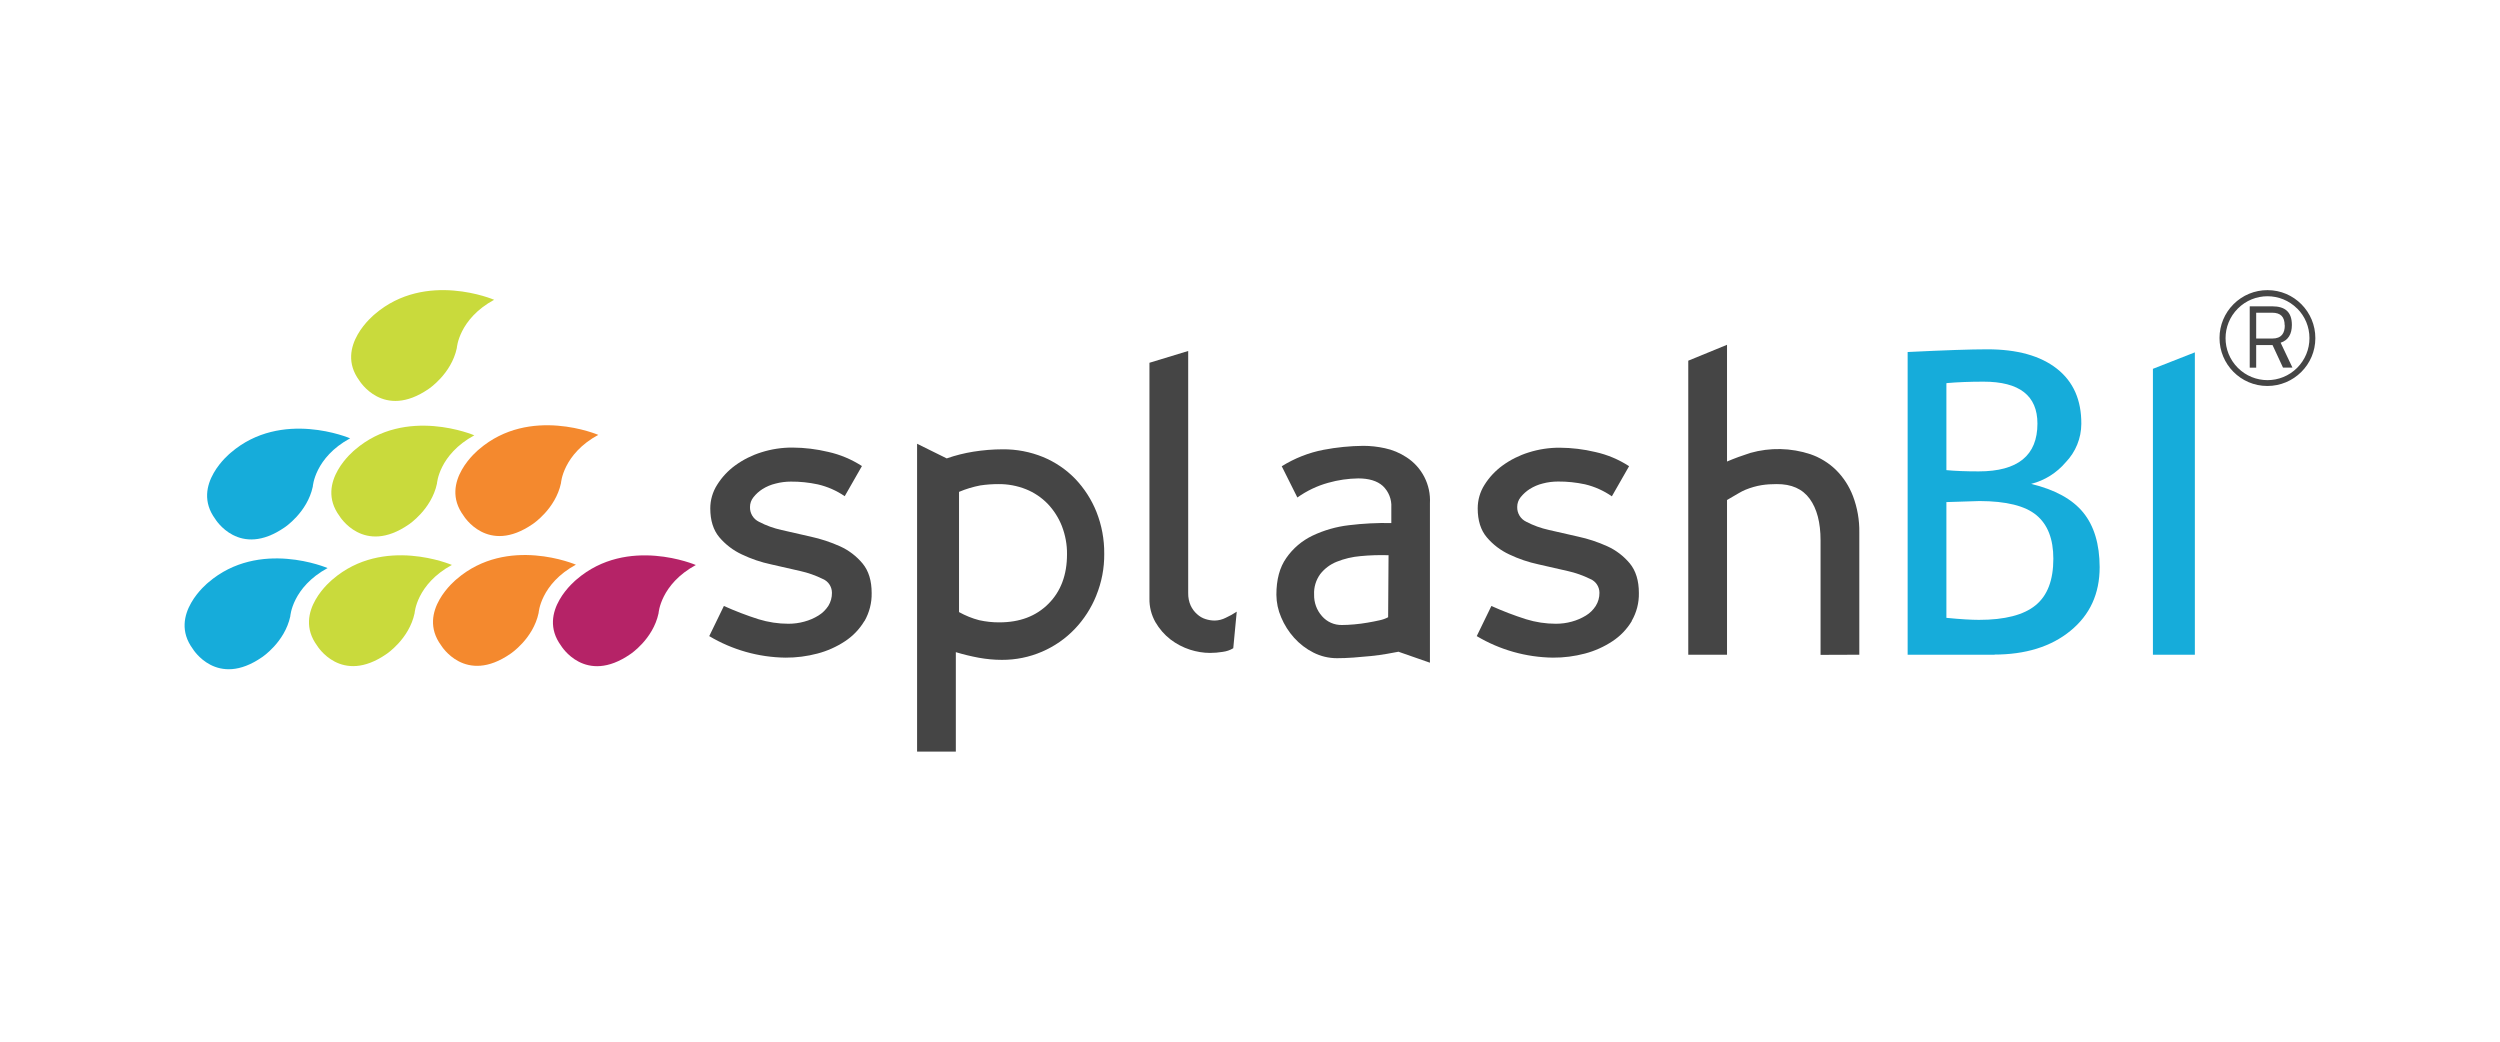 <svg xmlns="http://www.w3.org/2000/svg" id="Layer_1" viewBox="0 0 360 150"><defs><style>.cls-1,.cls-2,.cls-3,.cls-4,.cls-5{fill-rule:evenodd;}.cls-1,.cls-6{fill:#454545;}.cls-2{fill:#f4892e;}.cls-7,.cls-4{fill:#16acda;}.cls-3{fill:#b52367;}.cls-5{fill:#c9da3c;}</style></defs><path class="cls-5" d="m71.16,43.17s-9.85-4.24-17.19,2.07c0,0-5.83,4.65-2.24,9.54,0,0,3.45,5.74,10,1.22,0,0,3.25-2.14,4.05-5.87,0,0,.25-4.18,5.39-6.97"></path><path class="cls-4" d="m50.42,63.12s-9.86-4.24-17.19,2.07c0,0-5.83,4.65-2.24,9.54,0,0,3.45,5.74,10,1.21,0,0,3.25-2.14,4.05-5.86,0,0,.25-4.18,5.39-6.97"></path><path class="cls-5" d="m68.31,62.69s-9.86-4.24-17.19,2.07c0,0-5.83,4.65-2.24,9.54,0,0,3.45,5.74,9.99,1.22,0,0,3.25-2.15,4.05-5.87,0,0,.25-4.18,5.39-6.97"></path><path class="cls-2" d="m86.17,62.63s-9.86-4.24-17.19,2.07c0,0-5.83,4.65-2.24,9.54,0,0,3.45,5.74,9.99,1.21,0,0,3.25-2.15,4.05-5.87,0,0,.25-4.18,5.39-6.97"></path><path class="cls-4" d="m47.19,81.81s-9.85-4.25-17.2,2.07c0,0-5.83,4.65-2.24,9.54,0,0,3.45,5.74,9.99,1.21,0,0,3.25-2.14,4.06-5.87,0,0,.25-4.18,5.39-6.97"></path><path class="cls-5" d="m65.09,81.36s-9.86-4.25-17.19,2.07c0,0-5.83,4.65-2.24,9.54,0,0,3.45,5.74,9.99,1.21,0,0,3.25-2.14,4.05-5.87,0,0,.25-4.18,5.39-6.97"></path><path class="cls-2" d="m82.95,81.32s-9.86-4.25-17.19,2.07c0,0-5.83,4.65-2.24,9.54,0,0,3.45,5.74,9.99,1.21,0,0,3.25-2.14,4.05-5.87,0,0,.25-4.18,5.39-6.97"></path><path class="cls-3" d="m100.22,81.37s-9.85-4.25-17.19,2.07c0,0-5.83,4.65-2.24,9.54,0,0,3.45,5.74,9.99,1.21,0,0,3.25-2.14,4.05-5.87,0,0,.25-4.18,5.39-6.97"></path><path class="cls-1" d="m124.47,89.43c-.7,1.17-1.65,2.16-2.79,2.91-1.21.8-2.55,1.4-3.96,1.77-1.51.4-3.06.6-4.62.59-3.87-.05-7.65-1.12-10.97-3.1l2.11-4.34c1.63.73,3.29,1.37,4.99,1.91,1.4.43,2.85.65,4.31.65.77,0,1.54-.1,2.29-.31.71-.19,1.39-.48,2.02-.87.58-.35,1.06-.83,1.43-1.39.35-.57.53-1.22.52-1.89,0-.86-.51-1.65-1.3-1.98-1.03-.51-2.13-.9-3.25-1.15-1.3-.31-2.71-.63-4.21-.96-1.46-.31-2.87-.79-4.21-1.43-1.25-.58-2.36-1.43-3.25-2.48-.86-1.03-1.3-2.42-1.3-4.15,0-1.2.34-2.38.99-3.4.68-1.09,1.56-2.03,2.6-2.79,1.14-.83,2.42-1.47,3.77-1.89,1.45-.46,2.97-.69,4.5-.68,1.72.01,3.44.22,5.11.62,1.73.38,3.38,1.08,4.87,2.04l-2.48,4.34c-1.17-.8-2.49-1.38-3.87-1.7-1.27-.27-2.57-.41-3.87-.4-.74,0-1.48.09-2.2.28-.68.16-1.32.43-1.91.8-.5.32-.94.72-1.3,1.18-.32.4-.49.89-.49,1.39-.03.91.48,1.75,1.3,2.14,1.03.54,2.12.93,3.25,1.18,1.3.31,2.71.63,4.21.96,1.45.32,2.86.78,4.21,1.39,1.26.57,2.37,1.42,3.25,2.48.87,1.06,1.3,2.47,1.3,4.25.03,1.41-.33,2.8-1.03,4.03"></path><path class="cls-1" d="m157.86,85.77c-.72,1.79-1.78,3.43-3.11,4.82-1.33,1.39-2.93,2.49-4.69,3.25-1.83.79-3.8,1.19-5.79,1.18-1.12,0-2.24-.11-3.35-.31-1.11-.21-2.2-.47-3.28-.8v14.32h-5.58v-44.33l4.27,2.11c1.25-.44,2.54-.76,3.84-.97,1.39-.22,2.8-.34,4.21-.34,2-.02,3.98.36,5.82,1.11,1.74.72,3.31,1.78,4.62,3.13,1.32,1.38,2.36,3,3.07,4.77.76,1.92,1.14,3.97,1.12,6.04.02,2.06-.37,4.1-1.15,6.01m-4.95-10.01c-.47-1.19-1.16-2.27-2.04-3.2-.89-.91-1.95-1.63-3.13-2.1-1.25-.5-2.59-.75-3.94-.74-.88,0-1.76.06-2.63.19-1.05.2-2.08.51-3.07.93v17.31c.92.51,1.9.91,2.91,1.17.96.21,1.93.32,2.91.31,2.93,0,5.28-.89,7.06-2.68,1.78-1.78,2.67-4.16,2.67-7.12.02-1.39-.24-2.77-.74-4.07"></path><path class="cls-1" d="m177.58,93.35c-.46.28-.98.45-1.52.52-.6.1-1.21.15-1.82.15-.97,0-1.94-.17-2.86-.46-1.02-.33-1.98-.83-2.83-1.48-.88-.68-1.61-1.53-2.17-2.49-.59-1.05-.89-2.23-.86-3.43v-33.92l5.58-1.7v34.88c-.01.62.11,1.23.36,1.79.22.47.54.9.93,1.24.35.32.76.56,1.21.7.43.14.88.21,1.33.21.55-.01,1.09-.15,1.58-.4.55-.25,1.07-.54,1.58-.88l-.5,5.27Z"></path><path class="cls-1" d="m201.43,93.84c-.42.08-.98.19-1.69.31-.71.13-1.48.23-2.32.32-.84.08-1.68.15-2.53.22-.85.06-1.64.09-2.35.09-1.19,0-2.35-.27-3.41-.81-1.05-.53-1.99-1.25-2.78-2.13-.78-.87-1.41-1.86-1.86-2.94-.45-1.03-.68-2.13-.69-3.25,0-2.17.46-3.94,1.44-5.32.95-1.37,2.25-2.47,3.75-3.19,1.66-.79,3.44-1.3,5.26-1.51,2.02-.25,4.06-.35,6.1-.31v-2.25c.07-1.16-.38-2.29-1.22-3.09-.81-.73-2-1.09-3.54-1.09-1.46.02-2.91.23-4.32.63-1.6.44-3.1,1.16-4.45,2.12l-2.25-4.5c1.85-1.15,3.89-1.96,6.03-2.37,1.89-.36,3.8-.55,5.72-.57,1.04,0,2.08.12,3.09.34,1.1.23,2.15.67,3.1,1.29,2.25,1.44,3.55,3.98,3.4,6.64v22.96l-4.5-1.57Zm-1.48-13.89c-1.35-.04-2.7,0-4.04.13-1.17.1-2.33.37-3.42.81-.93.37-1.75.98-2.37,1.77-.62.85-.94,1.89-.89,2.94-.03,1.15.37,2.27,1.14,3.13.72.83,1.77,1.29,2.86,1.27.53,0,1.13-.03,1.79-.09.65-.06,1.3-.14,1.91-.25.61-.1,1.19-.22,1.73-.34.43-.09.84-.23,1.23-.44l.06-8.93Z"></path><path class="cls-1" d="m234.98,89.43c-.7,1.17-1.65,2.16-2.79,2.91-1.21.8-2.55,1.4-3.95,1.77-1.51.4-3.06.6-4.62.59-3.87-.05-7.65-1.12-10.97-3.1l2.11-4.34c1.62.73,3.29,1.37,4.99,1.91,1.39.43,2.84.65,4.3.65.78,0,1.55-.1,2.3-.31.71-.19,1.39-.49,2.02-.87.58-.35,1.06-.83,1.42-1.39.35-.56.54-1.22.53-1.89,0-.86-.51-1.65-1.31-1.98-1.03-.51-2.13-.9-3.25-1.15-1.3-.31-2.7-.63-4.21-.96-1.45-.31-2.87-.79-4.21-1.43-1.25-.58-2.36-1.42-3.25-2.48-.87-1.03-1.3-2.42-1.3-4.15,0-1.2.33-2.37.97-3.38.68-1.09,1.56-2.03,2.6-2.79,1.14-.83,2.42-1.47,3.77-1.89,1.45-.46,2.97-.69,4.49-.68,1.72.01,3.44.22,5.11.62,1.73.38,3.38,1.08,4.86,2.04l-2.48,4.34c-1.17-.81-2.48-1.4-3.87-1.73-1.27-.27-2.57-.41-3.87-.4-.74,0-1.48.09-2.2.28-.67.16-1.31.44-1.89.8-.5.32-.94.72-1.31,1.18-.32.4-.49.89-.49,1.39-.03.91.48,1.75,1.3,2.14,1.03.54,2.12.93,3.25,1.18,1.3.31,2.71.63,4.21.96,1.45.31,2.86.78,4.21,1.39,1.26.57,2.37,1.42,3.25,2.48.86,1.05,1.3,2.47,1.3,4.25.03,1.41-.33,2.81-1.04,4.03"></path><path class="cls-1" d="m262.16,94.3v-16.49c0-2.56-.52-4.55-1.56-5.98-1.04-1.43-2.63-2.14-4.78-2.12-.72,0-1.43.04-2.14.15-.8.13-1.58.36-2.32.66-.34.14-.66.31-.97.49-.51.29-1.08.62-1.7.99v22.28h-5.58v-42.34l5.58-2.29v16.81c1.08-.46,2.2-.87,3.36-1.24,2.84-.8,5.85-.74,8.66.19,1.38.48,2.63,1.25,3.67,2.26,1.08,1.07,1.91,2.36,2.45,3.78.63,1.67.94,3.45.91,5.23v17.6l-5.58.02Z"></path><polygon class="cls-7" points="310.02 94.28 310.02 53.11 316.06 50.74 316.06 94.28 310.02 94.28"></polygon><path class="cls-7" d="m287.25,94.28h-12.55v-43.59c5.31-.26,9.13-.39,11.47-.39,4.31,0,7.65.93,10.02,2.79,2.37,1.86,3.54,4.51,3.52,7.95-.01,2.07-.82,4.05-2.25,5.53-1.3,1.53-3.03,2.62-4.98,3.11,3.44.83,5.95,2.21,7.51,4.13,1.56,1.92,2.35,4.54,2.36,7.86,0,3.83-1.4,6.88-4.21,9.17-2.79,2.29-6.48,3.42-10.99,3.42m-6.87-21.96v16.67c2.04.2,3.6.29,4.69.29,3.72,0,6.44-.7,8.15-2.1,1.72-1.4,2.56-3.63,2.56-6.7,0-2.84-.81-4.93-2.44-6.28-1.63-1.35-4.36-2.02-8.18-2.03l-4.78.15Zm0-17.06v12.46c1.25.12,2.79.18,4.65.18,5.64,0,8.46-2.29,8.46-6.88,0-4.03-2.59-6.04-7.76-6.04-1.99,0-3.77.07-5.33.21"></path><path class="cls-6" d="m327.24,49.68l1.51,3.25h1.36l-1.7-3.58c1.11-.36,1.62-1.26,1.62-2.56,0-1.86-.97-2.68-2.82-2.68h-3.25v8.83h.93v-3.25h2.35Zm1.77-2.83c0,1.11-.46,1.9-1.8,1.9h-2.32v-3.72h2.29c1.24,0,1.81.6,1.81,1.82"></path><path class="cls-6" d="m326.53,41.78c3.81,0,6.89,3.11,6.88,6.92,0,3.81-3.11,6.89-6.92,6.88-3.81,0-6.89-3.11-6.88-6.92,0-1.82.73-3.57,2.02-4.86,1.3-1.3,3.06-2.03,4.9-2.02m4.26,2.65c-2.36-2.36-6.18-2.36-8.54,0-2.36,2.36-2.36,6.18,0,8.54,2.36,2.36,6.18,2.36,8.54,0,1.14-1.14,1.78-2.68,1.77-4.29,0-1.6-.63-3.13-1.77-4.26"></path></svg>